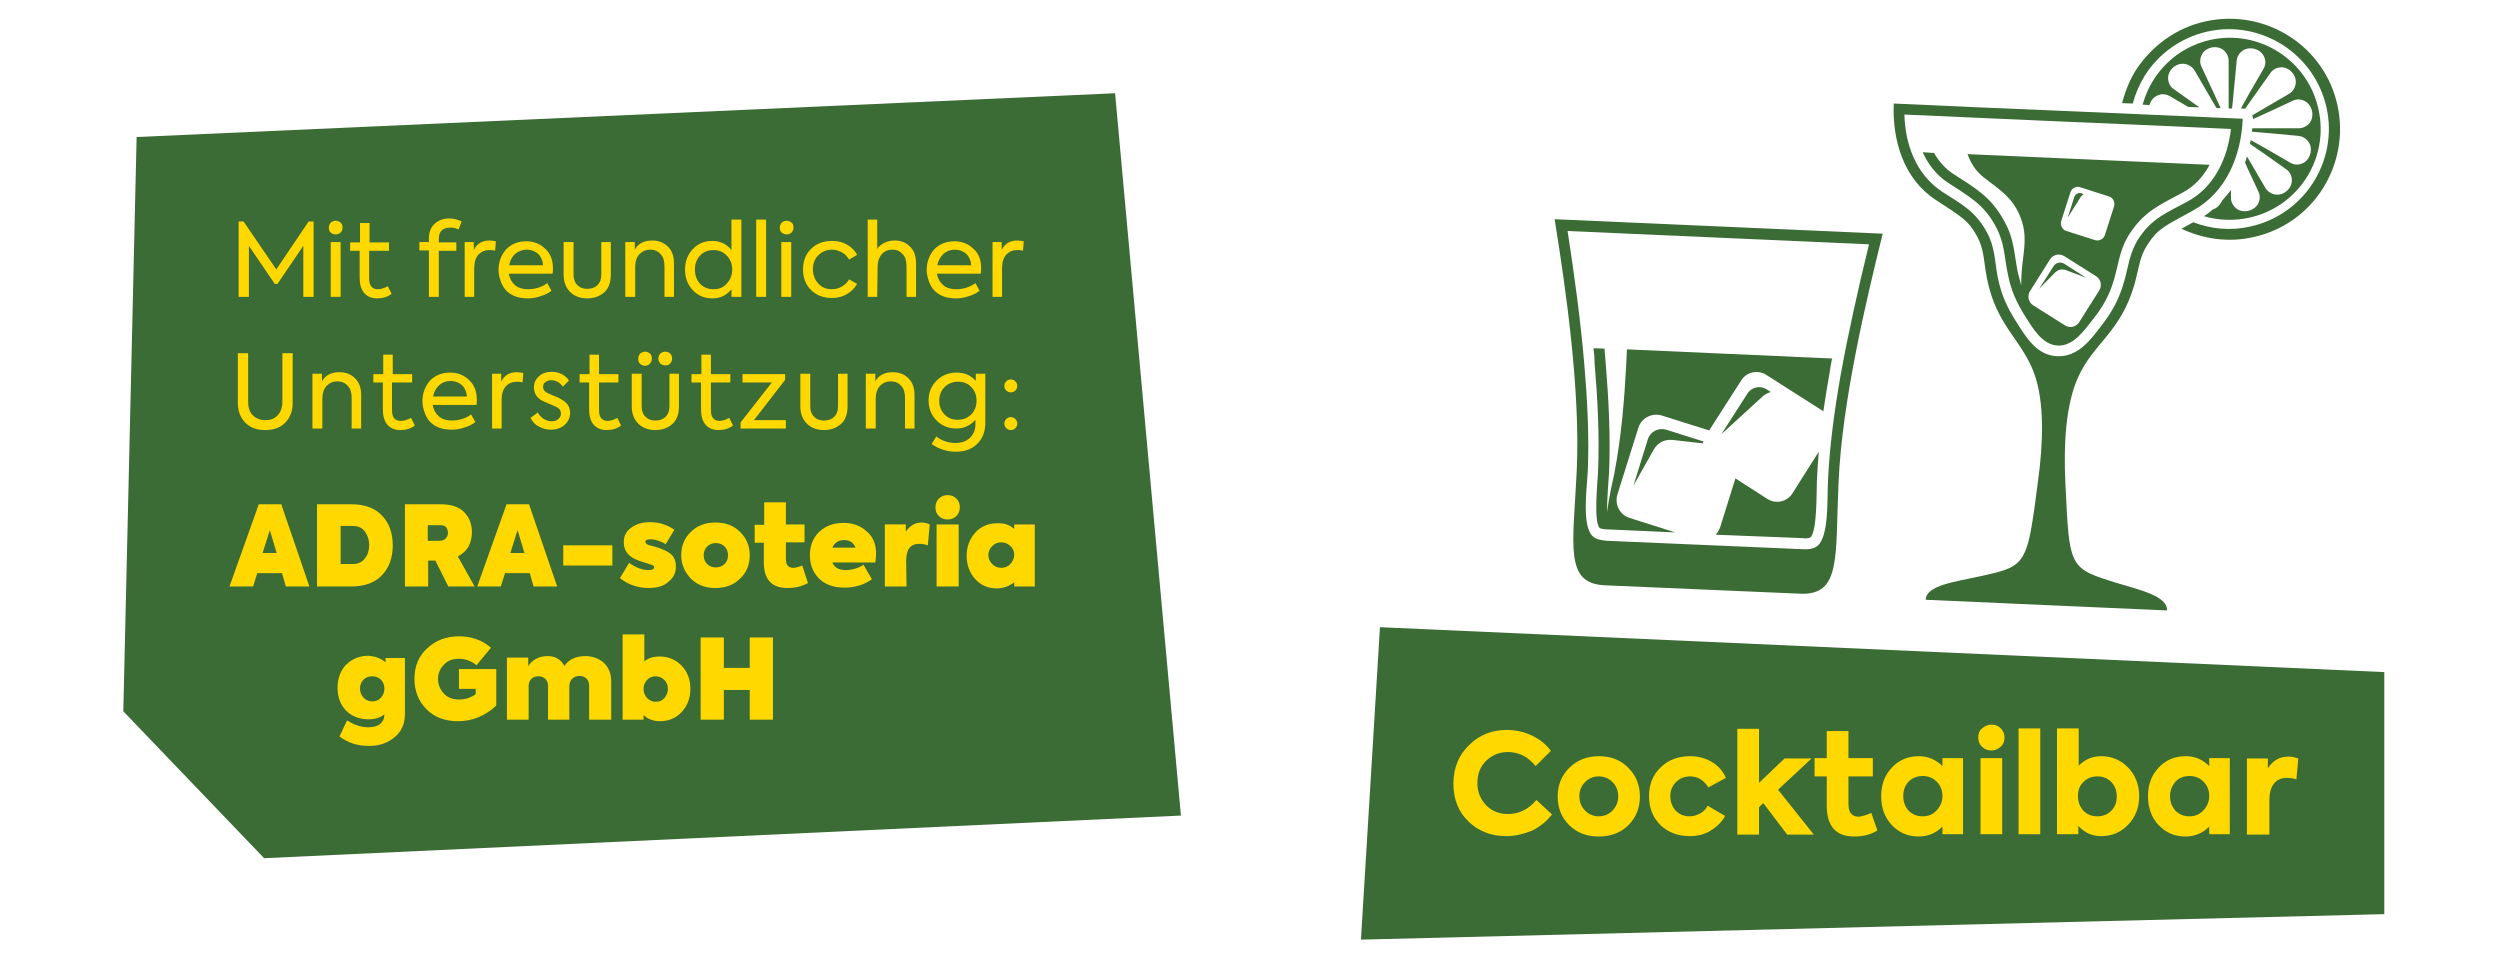 <?xml version="1.0" encoding="utf-8"?>
<!-- Generator: Adobe Illustrator 27.0.1, SVG Export Plug-In . SVG Version: 6.00 Build 0)  -->
<!DOCTYPE svg PUBLIC "-//W3C//DTD SVG 1.1//EN" "http://www.w3.org/Graphics/SVG/1.1/DTD/svg11.dtd">
<svg version="1.1" id="Ebene_1" xmlns:x="http://ns.adobe.com/Extensibility/1.0/" xmlns:i="http://ns.adobe.com/AdobeIllustrator/10.0/" xmlns:graph="http://ns.adobe.com/Graphs/1.0/"
	 xmlns="http://www.w3.org/2000/svg" xmlns:xlink="http://www.w3.org/1999/xlink" x="0px" y="0px" viewBox="0 0 656.9 252.4"
	 style="enable-background:new 0 0 656.9 252.4;" xml:space="preserve">
<style type="text/css">
	.st0{fill:#3C6C36;}
	.st1{clip-path:url(#SVGID_00000053520488807683458840000016697320746289228182_);fill:#3C6C36;}
	.st2{clip-path:url(#SVGID_00000129917362292808909640000013031700936509726362_);fill:#3C6C36;}
	.st3{clip-path:url(#SVGID_00000111192591136221038890000015012283401562718862_);fill:#3C6C36;}
	.st4{enable-background:new    ;}
	.st5{fill:#FFD800;}
</style>
<polygon class="st0" points="357.6,246.9 626.5,240.2 626.5,176.6 362.6,164.8 "/>
<polygon class="st0" points="35.9,36 32.4,186.9 69.4,225.5 310.3,214.3 293,24.5 "/>
<g>
	<g>
		<g>
			<g>
				<defs>
					<rect id="SVGID_1_" x="32.4" y="4.9" width="620.4" height="242"/>
				</defs>
				<clipPath id="SVGID_00000145740523442145016450000016495694579394311576_">
					<use xlink:href="#SVGID_1_"  style="overflow:visible;"/>
				</clipPath>
				<path style="clip-path:url(#SVGID_00000145740523442145016450000016495694579394311576_);fill:#3C6C36;" d="M500.4,30.1
					c14.3,0.6,28.6,1.3,42.9,1.9c14.3,0.6,28.6,1.2,42.9,1.9c-0.9,7.8-4.4,15.3-11.5,19.1c-5.4,2.9-9.3,4.4-12.7,9.6
					c-2.5,3.8-2.7,7.4-3.9,11.5c-1.4,4.9-3.3,8-5.8,11.3c-2.9,3.8-6.2,8.4-11.7,8.2s-8.3-5.1-10.9-9.2c-2.2-3.5-3.8-6.7-4.8-11.7
					c-0.8-4.3-0.7-7.9-2.9-11.8c-3-5.5-6.7-7.3-11.8-10.6C503.4,45.7,500.6,37.9,500.4,30.1 M497.6,27.2c-0.4,9.7,2.6,19.8,11,25.3
					c7,4.6,8.6,5.4,10.9,9.6c1.9,3.5,1.7,6.4,2.6,11.1c2.5,12.6,9.3,16.1,12.5,25.2c2.6,7.4,2.3,17.9,0.9,28.1
					c-0.7,5.5-1.2,9.2-1.9,13.1c-1.8,9.2-4.1,9.8-13.2,11.8c-6.8,1.5-14.3,2.4-14.4,6.2l31.7,1.4l31.7,1.4c0.2-3.8-7.2-5.4-13.8-7.4
					c-8.9-2.8-11.1-3.6-12.1-12.9c-0.4-3.9-0.5-7.7-0.8-13.2c-0.5-10.2,0.1-20.7,3.4-27.9c4-8.8,11.1-11.7,14.7-24.1
					c1.3-4.5,1.3-7.4,3.6-10.8c2.6-4,4.4-4.7,11.7-8.7c8.9-4.8,12.8-14.5,13.2-24.2c-15.3-0.7-30.5-1.3-45.8-2
					C528.2,28.6,512.9,27.9,497.6,27.2"/>
			</g>
		</g>
	</g>
	<g>
		<g>
			<g>
				<defs>
					<rect id="SVGID_00000074444170901092008880000004044793187987771831_" x="32.4" y="4.9" width="620.4" height="242"/>
				</defs>
				<clipPath id="SVGID_00000080917103082705657620000002238044835965496726_">
					<use xlink:href="#SVGID_00000074444170901092008880000004044793187987771831_"  style="overflow:visible;"/>
				</clipPath>
				<path style="clip-path:url(#SVGID_00000080917103082705657620000002238044835965496726_);fill:#3C6C36;" d="M542.4,69.3l5.8,3.7
					l-5.3-2c-1.1-0.4-2.1-0.2-3,0.7l-4.1,4.2l3.7-5.8C540.1,69,541.4,68.7,542.4,69.3 M542.4,67.3l8.4,5.3c1.2,0.8,1.6,2.4,0.8,3.7
					l-5.3,8.4c-0.8,1.2-2.4,1.6-3.7,0.8l-8.4-5.3c-1.2-0.8-1.6-2.4-0.8-3.7l5.3-8.4C539.5,66.9,541.1,66.5,542.4,67.3 M547,50.8
					l0.5,0.2c-0.3,0.2-0.6,0.5-0.8,0.8l-3.4,5.4l1.7-5.3C545.2,51,546.2,50.5,547,50.8 M546.6,49.2l7.5,2.4c1.1,0.3,1.7,1.5,1.4,2.6
					l-2.4,7.5c-0.3,1.1-1.5,1.7-2.6,1.4l-7.5-2.4c-1.1-0.3-1.7-1.5-1.4-2.6l2.4-7.5C544.3,49.5,545.5,48.8,546.6,49.2 M580.7,10.5
					c12.9-2.9,25.7,5.3,28.5,18.2c2.9,12.9-5.3,25.7-18.2,28.5c-4.1,0.9-8.2,0.7-11.9-0.4c0.8-0.5,1.6-1.1,2.4-1.8
					c0.4-0.1,0.7-0.3,1-0.5c0.6-0.5,1.1-1.1,1.4-1.8c0.8-0.9,1.6-1.8,2.3-2.8v2c0,1.1,0.5,2.1,1.3,2.8c1.8,1.5,4.9,0.8,5.9-1.3
					c0.5-1,0.5-2.1,0-3.1l-2.7-5.8l-0.8-1.8c0.2-0.5,0.4-1.1,0.5-1.6l1.6,2.7l3.2,5.5c0.6,1,1.5,1.6,2.6,1.8c2.3,0.4,4.6-1.7,4.4-4
					c-0.1-1.1-0.6-2.1-1.6-2.7l-5.2-3.7l-4.2-2.9c0.1-0.3,0.1-0.7,0.2-1l4.8,2.7l5.5,3.2c1,0.6,2.1,0.7,3.1,0.3
					c2.2-0.8,3.1-3.8,1.8-5.7c-0.6-0.9-1.6-1.5-2.7-1.6l-6.4-0.6l-5.8-0.5c0-0.3,0.1-0.6,0.1-0.9h5.8h6.4c1.1,0,2.1-0.5,2.8-1.3
					c1.5-1.8,0.8-4.9-1.3-5.9c-1-0.5-2.1-0.5-3.1,0l-5.8,2.7l-4.6,2.1c0-0.4-0.1-0.7-0.2-1l4.1-2.4l5.5-3.2c1-0.6,1.6-1.5,1.8-2.6
					c0.4-2.3-1.7-4.6-4-4.4c-1.1,0.1-2.1,0.6-2.7,1.6l-3.7,5.2l-2.9,4.1c-0.2,0-0.4-0.1-0.6-0.1h-0.5l2.7-4.8l3.2-5.5
					c0.6-1,0.7-2.1,0.3-3.1c-0.8-2.2-3.8-3.1-5.7-1.8c-0.9,0.6-1.5,1.6-1.6,2.7l-0.6,6.4l-0.6,6.1h-0.9v-6.1V16
					c0-1.1-0.5-2.1-1.3-2.8c-1.8-1.5-4.9-0.8-5.8,1.3c-0.5,1-0.5,2.1,0,3.1l2.7,5.8l2.3,5h-1.1l-2.5-4.3l-3.2-5.5
					c-0.6-1-1.5-1.6-2.6-1.8c-2.3-0.4-4.6,1.7-4.4,4c0.1,1.1,0.6,2.1,1.6,2.7l5.2,3.7l1.4,1l-2.9-0.1l-4.8-2.8
					c-1-0.6-2.1-0.7-3.1-0.3c-1.1,0.4-2,1.4-2.3,2.6l-1.8-0.1C565.3,19.1,571.9,12.5,580.7,10.5 M579.6,5.6
					c7.8-1.7,15.6-0.1,21.9,3.9c6.3,4,11,10.4,12.7,18.2s0.1,15.6-3.9,21.9s-10.4,11-18.2,12.7c-6.6,1.5-13.2,0.5-18.9-2.2
					c1.1-0.6,2.2-1.2,3.1-1.7c4.7,1.8,9.9,2.3,15.1,1.1c7.1-1.6,12.8-5.9,16.4-11.5c3.6-5.7,5.1-12.7,3.5-19.8s-5.9-12.8-11.5-16.4
					c-5.7-3.6-12.7-5.1-19.8-3.5s-12.8,5.9-16.4,11.5c-1.4,2.3-2.5,4.8-3.2,7.4l-2.8-0.1c0.8-3.1,2-6.1,3.7-8.8
					C565.5,12,571.8,7.3,579.6,5.6 M505.2,40c1.4,3.1,3.5,5.9,6.5,7.9c5.4,3.6,9.5,5.6,12.7,11.6c2.4,4.4,2.2,8,3.2,12.6
					c0.8,4.2,2.2,7.2,4.4,10.8c2,3.1,4.5,7.7,8.7,7.9s7.1-4.2,9.4-7.1c2.6-3.3,4.2-6.2,5.4-10.3c1.3-4.5,1.5-8.2,4.3-12.3
					c3.8-5.7,8-7.4,13.7-10.5c3.2-1.7,5.5-4.3,7.1-7.3L517,40.5c0.8,2.3,2.1,4.4,4.1,6c4.8,3.7,8.5,5.9,10.3,12.1
					c1.3,4.5,0.1,8.3-0.2,13.1c-0.1,1.2-0.1,2.2-0.1,3.3c-0.3-1.1-0.6-2.2-0.9-3.4c-1-5-0.9-8.7-3.5-13.4
					c-3.5-6.5-7.7-8.8-13.6-12.6c-2.1-1.4-3.7-3.3-4.9-5.4L505.2,40z"/>
			</g>
		</g>
	</g>
	<g>
		<g>
			<g>
				<defs>
					<rect id="SVGID_00000163794439439623623050000013764251806202053048_" x="32.4" y="4.9" width="620.4" height="242"/>
				</defs>
				<clipPath id="SVGID_00000094603942600528304480000006669620986204480439_">
					<use xlink:href="#SVGID_00000163794439439623623050000013764251806202053048_"  style="overflow:visible;"/>
				</clipPath>
				<path style="clip-path:url(#SVGID_00000094603942600528304480000006669620986204480439_);fill:#3C6C36;" d="M491.1,64.2
					c-2.8,11.5-5.4,23-7.5,34.6c-1.6,9.2-2.9,18.6-3.3,28c-0.2,4,0.3,14.1-2.7,16.6c-1.1,0.9-2.7,1-4,0.9l-51.3-2.2
					c-1.3-0.1-3-0.3-3.9-1.3c-2.8-2.8-1.4-12.8-1.2-16.8c0.4-9.3-0.1-18.8-0.9-28.2c-1-11.7-2.6-23.4-4.4-35.1L491.1,64.2z
					 M464.2,102.3l1.1,0.7c-0.9,0.3-1.7,0.7-2.3,1.3l-10.7,9.8l6.8-10.6C460.2,101.7,462.5,101.2,464.2,102.3 M447.5,116.5l-8-0.9
					c-2.2-0.2-3.9,0.7-5,2.6l-5.3,9.4l3.8-12.2c0.6-2,2.8-3.1,4.8-2.5l9.8,3.1C447.5,116.1,447.5,116.3,447.5,116.5 M450.8,140.5
					c0.5-0.5,0.9-1.2,1.2-2l4-12.8l8.4,5.4c2.2,1.4,5.2,0.8,6.6-1.5l6.9-10.9c-0.2,2.6-0.4,5.3-0.5,7.9c-0.1,2.4,0.1,13.1-1.7,14.6
					c-0.3,0.3-1.7,0.3-2,0.2L450.8,140.5z M418.7,91.5l2.9,0.1c0.1,1.2,0.2,2.5,0.3,3.7c0.8,9.6,1.3,19.3,0.9,28.9
					c-0.1,1.8-0.6,7.1-0.5,10.4c0.4-3.8,1.6-8.8,1.9-10.3c1.8-9.4,2.6-18.9,3.1-28.4c0.1-1.4,0.1-2.7,0.2-4.1l53.9,2.4
					c-0.3,1.3-0.5,2.7-0.7,4c-0.6,3.3-1.1,6.6-1.6,9.9L479,108l-14.9-9.5c-2.2-1.4-5.2-0.8-6.6,1.5l-8.4,13.1l-12.4-3.9
					c-2.6-0.8-5.4,0.6-6.2,3.2l-5.5,17.5c-0.8,2.6,0.6,5.4,3.2,6.2l12,3.8l-17.9-0.8c-0.4,0-1.7-0.1-2-0.4
					c-1.6-1.7-0.5-12.2-0.4-14.7c0.4-9.5-0.1-19.1-0.9-28.5C419,94.2,418.9,92.9,418.7,91.5 M421.8,153.8l25.6,1.1L473,156
					c10.9,0.5,9.2-9.8,10.1-29.2c0.9-21.2,7.2-47.6,11.6-65.4l-43.1-1.9l-43.1-1.9c2.9,18.1,6.8,45,5.8,66.1
					C413.4,143.2,410.9,153.4,421.8,153.8"/>
			</g>
		</g>
	</g>
</g>
<g class="st4">
	<path class="st5" d="M65.4,78h-2.7V58.2H64l8.6,12.6l8.5-12.6h1.3V78h-2.7V64.6l-6.8,10h-0.7l-6.8-10C65.4,64.6,65.4,78,65.4,78z"
		/>
	<path class="st5" d="M88.2,61.6c-0.5,0-1-0.2-1.3-0.5c-0.4-0.3-0.5-0.8-0.5-1.3s0.2-0.9,0.5-1.3c0.4-0.3,0.8-0.5,1.3-0.5
		s0.9,0.2,1.3,0.5s0.5,0.8,0.5,1.3s-0.2,1-0.5,1.3S88.7,61.6,88.2,61.6z M89.5,63.6V78h-2.6V63.6H89.5z"/>
	<path class="st5" d="M101.9,75.2l1,2c-1,0.8-2.3,1.2-3.8,1.2s-2.6-0.5-3.4-1.4s-1.2-2.3-1.2-4v-7.1H92v-2.2h2.6v-5.1h2.5v5.1h5.1
		v2.2H97v7.3c0,1.9,0.8,2.8,2.3,2.8C100.1,76,101,75.7,101.9,75.2z"/>
	<path class="st5" d="M118.4,59.8c-2.1,0-3.1,1-3.1,3v0.9h4.6v2.2h-4.6V78h-2.6V65.8h-2.5v-2.2h2.5v-0.9c0-1.7,0.5-3,1.5-3.9
		s2.3-1.4,3.9-1.4c1.1,0,2.2,0.3,3.2,0.8l-0.8,2.1C119.7,59.9,119,59.8,118.4,59.8z"/>
</g>
<g class="st4">
	<path class="st5" d="M124.7,78h-2.6V63.6h2.4v2.1c0.8-1.7,2.2-2.5,4.1-2.5c0.5,0,1.1,0.1,1.7,0.2l-0.2,2.5c-0.5-0.2-1-0.2-1.5-0.2
		c-1.2,0-2.1,0.4-2.9,1.2c-0.7,0.8-1.1,2-1.1,3.5V78H124.7z"/>
</g>
<g class="st4">
	<path class="st5" d="M145.3,70.6c0,0.2,0,0.6-0.1,1.3h-11.5c0.2,1.3,0.8,2.3,1.6,3s2,1.1,3.4,1.1c0.9,0,1.7-0.1,2.7-0.4
		s1.7-0.7,2.4-1.2l1.1,2c-0.8,0.6-1.7,1.1-2.8,1.4c-1.1,0.4-2.2,0.6-3.4,0.6c-1.3,0-2.5-0.2-3.5-0.6s-1.8-1-2.4-1.7
		c-0.6-0.7-1-1.5-1.3-2.4s-0.5-1.8-0.5-2.8c0-2.1,0.7-3.9,2-5.4c1.4-1.4,3.1-2.1,5.3-2.1c2,0,3.7,0.7,5,2
		C144.6,66.6,145.3,68.3,145.3,70.6z M133.8,69.7h8.9c-0.1-1.2-0.5-2.2-1.3-3c-0.8-0.7-1.8-1.1-3-1.1s-2.2,0.4-3,1.1
		C134.5,67.5,134,68.5,133.8,69.7z"/>
	<path class="st5" d="M154.3,78.4c-1.9,0-3.4-0.6-4.5-1.7s-1.7-2.6-1.7-4.5v-8.6h2.6v8.5c0,1.2,0.3,2.1,1,2.8s1.5,1,2.6,1
		s2-0.3,2.7-1s1-1.6,1-2.8v-8.5h2.5v8.6c0,1.9-0.5,3.4-1.6,4.5C157.7,77.8,156.2,78.4,154.3,78.4z"/>
	<path class="st5" d="M166.9,78h-2.6V63.6h2.5v2c0.9-1.6,2.4-2.4,4.6-2.4c1.6,0,3,0.5,4.1,1.6c1.1,1.1,1.6,2.5,1.6,4.5V78h-2.5v-8
		c0-1.4-0.3-2.5-1-3.2c-0.7-0.8-1.6-1.2-2.7-1.2c-1.2,0-2.1,0.4-2.9,1.2c-0.7,0.8-1.1,1.9-1.1,3.2L166.9,78L166.9,78z"/>
	<path class="st5" d="M192.2,65.7v-8h2.6V78h-2.6v-2c-1.3,1.6-2.9,2.4-5,2.4s-3.8-0.7-5.2-2.2s-2-3.3-2-5.4s0.7-3.9,2-5.3
		c1.4-1.5,3.1-2.2,5.2-2.2C189.2,63.3,190.9,64.1,192.2,65.7z M192.4,70.8c0-1.4-0.5-2.7-1.4-3.6c-0.9-1-2.1-1.5-3.5-1.5
		c-1.5,0-2.7,0.5-3.6,1.5c-0.9,1-1.3,2.2-1.3,3.6c0,1.5,0.4,2.7,1.3,3.7c0.9,1,2.1,1.5,3.6,1.5s2.6-0.5,3.5-1.5
		S192.4,72.3,192.4,70.8z"/>
	<path class="st5" d="M201.3,57.7V78h-2.6V57.7H201.3z"/>
	<path class="st5" d="M206.7,61.6c-0.5,0-1-0.2-1.3-0.5c-0.4-0.3-0.5-0.8-0.5-1.3s0.2-0.9,0.5-1.3c0.4-0.3,0.8-0.5,1.3-0.5
		s0.9,0.2,1.3,0.5c0.4,0.3,0.5,0.8,0.5,1.3s-0.2,1-0.5,1.3C207.6,61.4,207.2,61.6,206.7,61.6z M207.9,63.6V78h-2.6V63.6H207.9z"/>
	<path class="st5" d="M218.6,78.3c-2.2,0-4.1-0.7-5.5-2.1S211,73,211,70.8c0-2.2,0.7-4,2.1-5.4c1.4-1.4,3.3-2.1,5.6-2.1
		c1.4,0,2.7,0.3,3.9,1c1.2,0.7,2.1,1.6,2.6,2.7l-2.1,1.2c-0.5-0.8-1.1-1.5-1.9-1.9s-1.6-0.7-2.5-0.7c-1.5,0-2.7,0.5-3.7,1.5
		s-1.4,2.2-1.4,3.7c0,1.4,0.5,2.7,1.4,3.7s2.1,1.5,3.6,1.5c0.9,0,1.8-0.2,2.6-0.7s1.5-1.1,1.9-1.9l2.1,1.2c-0.6,1.1-1.5,2-2.7,2.7
		C221.3,78,220,78.3,218.6,78.3z"/>
	<path class="st5" d="M230.5,78H228V57.7h2.5v7.7c0.4-0.7,1.1-1.2,1.9-1.6c0.8-0.4,1.7-0.6,2.7-0.6c1.6,0,2.9,0.5,4,1.6
		c1.1,1,1.6,2.5,1.6,4.5V78h-2.5v-8c0-1.4-0.3-2.5-1-3.2c-0.7-0.8-1.5-1.2-2.7-1.2s-2.1,0.4-2.8,1.2c-0.7,0.8-1.1,1.9-1.1,3.2
		L230.5,78L230.5,78z"/>
	<path class="st5" d="M257.8,70.6c0,0.2,0,0.6-0.1,1.3h-11.5c0.2,1.3,0.8,2.3,1.6,3c0.8,0.7,2,1.1,3.4,1.1c0.9,0,1.7-0.1,2.7-0.4
		s1.7-0.7,2.4-1.2l1.1,2c-0.8,0.6-1.7,1.1-2.8,1.4c-1.1,0.4-2.2,0.6-3.4,0.6c-1.3,0-2.5-0.2-3.5-0.6s-1.8-1-2.4-1.7s-1-1.5-1.3-2.4
		s-0.5-1.8-0.5-2.8c0-2.1,0.7-3.9,2-5.4c1.4-1.4,3.1-2.1,5.3-2.1c2,0,3.7,0.7,5,2C257.2,66.6,257.8,68.3,257.8,70.6z M246.3,69.7
		h8.9c-0.1-1.2-0.5-2.2-1.3-3c-0.8-0.7-1.8-1.1-3-1.1s-2.2,0.4-3,1.1C247.1,67.5,246.5,68.5,246.3,69.7z"/>
</g>
<g class="st4">
	<path class="st5" d="M263.4,78h-2.6V63.6h2.4v2.1c0.8-1.7,2.2-2.5,4.1-2.5c0.5,0,1.1,0.1,1.7,0.2l-0.2,2.5c-0.5-0.2-1-0.2-1.5-0.2
		c-1.2,0-2.1,0.4-2.9,1.2c-0.7,0.8-1.1,2-1.1,3.5V78H263.4z"/>
</g>
<g class="st4">
	<path class="st5" d="M62.5,105.9V92.8h2.7v12.7c0,1.6,0.4,2.8,1.2,3.6c0.8,0.8,1.9,1.3,3.3,1.3s2.5-0.4,3.3-1.3s1.2-2.1,1.2-3.6
		V92.8h2.7v13.1c0,2.2-0.7,3.9-2,5.2s-3,1.9-5.2,1.9s-3.9-0.6-5.2-1.9C63.2,109.8,62.5,108.1,62.5,105.9z"/>
</g>
<g class="st4">
	<path class="st5" d="M84.7,112.6h-2.6V98.2h2.5v2c0.9-1.6,2.4-2.4,4.6-2.4c1.6,0,3,0.5,4.1,1.6s1.6,2.5,1.6,4.5v8.7h-2.5v-8
		c0-1.4-0.3-2.5-1-3.2c-0.7-0.8-1.6-1.2-2.7-1.2c-1.2,0-2.1,0.4-2.9,1.2c-0.7,0.8-1.1,1.9-1.1,3.2L84.7,112.6L84.7,112.6z"/>
</g>
<g class="st4">
	<path class="st5" d="M108,109.8l1,2c-1,0.8-2.3,1.2-3.8,1.2s-2.6-0.5-3.4-1.4c-0.8-0.9-1.2-2.3-1.2-4v-7.1h-2.5v-2.2h2.6v-5.1h2.5
		v5.1h5.1v2.2H103v7.3c0,1.9,0.8,2.8,2.3,2.8C106.2,110.6,107.1,110.3,108,109.8z"/>
</g>
<g class="st4">
	<path class="st5" d="M125.3,105.1c0,0.2,0,0.6-0.1,1.3h-11.5c0.2,1.3,0.8,2.3,1.6,3s2,1.1,3.4,1.1c0.9,0,1.7-0.1,2.7-0.4
		s1.7-0.7,2.4-1.2l1.1,2c-0.8,0.6-1.7,1.1-2.8,1.4c-1.1,0.4-2.2,0.6-3.4,0.6c-1.3,0-2.5-0.2-3.5-0.6s-1.8-1-2.4-1.7
		c-0.6-0.7-1-1.5-1.3-2.4s-0.5-1.8-0.5-2.8c0-2.1,0.7-3.9,2-5.4c1.4-1.4,3.1-2.1,5.3-2.1c2,0,3.7,0.7,5,2
		C124.6,101.1,125.3,102.9,125.3,105.1z M113.8,104.2h8.9c-0.1-1.2-0.5-2.2-1.3-3c-0.8-0.7-1.8-1.1-3-1.1s-2.2,0.4-3,1.1
		C114.5,102.1,114,103,113.8,104.2z"/>
</g>
<g class="st4">
	<path class="st5" d="M131.9,112.6h-2.6V98.2h2.4v2.1c0.8-1.7,2.2-2.5,4.1-2.5c0.5,0,1.1,0.1,1.7,0.2l-0.2,2.5
		c-0.5-0.2-1-0.2-1.5-0.2c-1.2,0-2.1,0.4-2.9,1.2c-0.7,0.8-1.1,2-1.1,3.5v7.6C131.8,112.6,131.9,112.6,131.9,112.6z"/>
</g>
<g class="st4">
	<path class="st5" d="M144.7,112.9c-1.1,0-2.1-0.3-3.1-0.8s-1.7-1.3-2.2-2.3l1.9-1.4c0.4,0.7,0.9,1.3,1.6,1.7s1.3,0.6,2,0.6
		c0.8,0,1.4-0.2,1.8-0.6c0.5-0.4,0.7-0.9,0.7-1.4c0-0.8-0.4-1.4-1.3-1.8c-0.2-0.1-0.8-0.4-1.8-0.8c-0.9-0.4-1.5-0.6-1.8-0.8
		c-1.5-0.8-2.2-2-2.2-3.5c0-1.2,0.4-2.1,1.3-2.9c0.8-0.8,2-1.2,3.4-1.2c0.9,0,1.8,0.2,2.6,0.6s1.5,1,1.9,1.7l-1.6,1.6
		c-0.8-1.1-1.8-1.7-3.1-1.7c-0.6,0-1.1,0.2-1.5,0.5s-0.6,0.7-0.6,1.2c0,0.8,0.4,1.3,1.2,1.7l1.6,0.7c0.9,0.3,1.5,0.6,1.9,0.9
		c1.6,0.8,2.4,2,2.4,3.6c0,1.2-0.5,2.3-1.4,3.1C147.4,112.5,146.2,112.9,144.7,112.9z"/>
</g>
<g class="st4">
	<path class="st5" d="M162.2,109.8l1,2c-1,0.8-2.3,1.2-3.8,1.2s-2.6-0.5-3.4-1.4s-1.2-2.3-1.2-4v-7.1h-2.5v-2.2h2.6v-5.1h2.5v5.1
		h5.1v2.2h-5.1v7.3c0,1.9,0.8,2.8,2.3,2.8C160.4,110.6,161.3,110.3,162.2,109.8z"/>
	<path class="st5" d="M172.2,113c-1.9,0-3.4-0.6-4.5-1.7s-1.7-2.6-1.7-4.5v-8.6h2.6v8.5c0,1.2,0.3,2.1,1,2.8s1.5,1,2.6,1
		s2-0.3,2.7-1s1-1.6,1-2.8v-8.5h2.5v8.6c0,1.9-0.5,3.4-1.6,4.5C175.6,112.4,174.1,113,172.2,113z M169.5,96.1c-0.5,0-1-0.2-1.3-0.5
		c-0.4-0.3-0.5-0.8-0.5-1.4c0-0.5,0.2-0.9,0.5-1.3c0.4-0.3,0.8-0.5,1.3-0.5s0.9,0.2,1.3,0.5c0.3,0.3,0.5,0.8,0.5,1.3s-0.2,1-0.5,1.3
		C170.5,95.9,170,96.1,169.5,96.1z M173,94.2c0-0.5,0.2-0.9,0.5-1.3c0.4-0.3,0.8-0.5,1.3-0.5s1,0.2,1.3,0.5s0.5,0.8,0.5,1.3
		s-0.2,1-0.5,1.3c-0.3,0.4-0.8,0.5-1.3,0.5s-1-0.2-1.3-0.5S173,94.7,173,94.2z"/>
	<path class="st5" d="M191.6,109.8l1,2c-1,0.8-2.3,1.2-3.8,1.2s-2.6-0.5-3.4-1.4s-1.2-2.3-1.2-4v-7.1h-2.5v-2.2h2.6v-5.1h2.5v5.1
		h5.1v2.2h-5.1v7.3c0,1.9,0.8,2.8,2.3,2.8C189.8,110.6,190.7,110.3,191.6,109.8z"/>
</g>
<g class="st4">
	<path class="st5" d="M206.3,99.8l-8.2,10.6h8.4v2.2h-11.9V111l8.2-10.5h-7.7v-2.2h11.2V99.8z"/>
</g>
<g class="st4">
	<path class="st5" d="M216.5,113c-1.9,0-3.4-0.6-4.5-1.7s-1.7-2.6-1.7-4.5v-8.6h2.6v8.5c0,1.2,0.3,2.1,1,2.8s1.5,1,2.6,1
		s2-0.3,2.7-1s1-1.6,1-2.8v-8.5h2.5v8.6c0,1.9-0.5,3.4-1.6,4.5C219.9,112.4,218.4,113,216.5,113z"/>
	<path class="st5" d="M230.1,112.6h-2.6V98.2h2.5v2c0.9-1.6,2.4-2.4,4.6-2.4c1.6,0,3,0.5,4.1,1.6s1.6,2.5,1.6,4.5v8.7h-2.5v-8
		c0-1.4-0.3-2.5-1-3.2c-0.7-0.8-1.6-1.2-2.7-1.2c-1.2,0-2.1,0.4-2.9,1.2c-0.7,0.8-1.1,1.9-1.1,3.2V112.6L230.1,112.6z"/>
	<path class="st5" d="M256.4,100.1v-1.9h2.5v12.9c0,2.3-0.7,4.1-2.1,5.5s-3.3,2.1-5.6,2.1c-2.3,0-4.5-0.7-6.4-2l1.2-2
		c1.6,1.2,3.3,1.7,5.1,1.7c1.6,0,2.9-0.5,3.8-1.4s1.4-2,1.4-3.5v-1.2c-1.3,1.5-3,2.3-5,2.3s-3.8-0.7-5.2-2.1
		c-1.4-1.4-2.1-3.2-2.1-5.3s0.7-3.8,2.1-5.2s3.2-2.1,5.2-2.1C253.5,97.9,255.1,98.6,256.4,100.1z M248.2,108.9
		c0.9,1,2.1,1.4,3.5,1.4s2.6-0.5,3.5-1.4s1.4-2.2,1.4-3.6c0-1.5-0.5-2.7-1.4-3.6c-0.9-1-2.1-1.4-3.5-1.4s-2.6,0.5-3.5,1.4
		s-1.4,2.1-1.4,3.6C246.8,106.7,247.2,107.9,248.2,108.9z"/>
</g>
<g class="st4">
	<path class="st5" d="M263.9,101.4c0-0.5,0.2-0.9,0.5-1.2s0.7-0.5,1.2-0.5s0.9,0.2,1.2,0.5c0.3,0.3,0.5,0.7,0.5,1.2
		s-0.2,0.9-0.5,1.2s-0.7,0.5-1.2,0.5s-0.9-0.2-1.2-0.5S263.9,101.9,263.9,101.4z M263.9,111.3c0-0.5,0.2-0.9,0.5-1.2
		s0.7-0.5,1.2-0.5s0.9,0.2,1.2,0.5c0.3,0.3,0.5,0.7,0.5,1.2s-0.2,0.9-0.5,1.2s-0.7,0.5-1.2,0.5s-0.9-0.2-1.2-0.5
		C264.1,112.2,263.9,111.8,263.9,111.3z"/>
</g>
<g class="st4">
	<path class="st5" d="M81.3,154.1h-6.2l-1-3.5h-6.5l-1.1,3.5h-6.2l7.7-21.6h5.9L81.3,154.1z M69,145.3h3.7l-1.8-6L69,145.3z"/>
	<path class="st5" d="M92.3,154.1h-9v-21.6h9c3.5,0,6.2,1,8,2.9c1.9,1.9,2.9,4.6,2.9,7.9c0,3.3-1,6-2.9,7.9
		C98.5,153.1,95.8,154.1,92.3,154.1z M89.5,138.3v9.9h3.2c1.4,0,2.5-0.5,3.2-1.5c0.8-1,1.1-2.1,1.1-3.5s-0.4-2.5-1.1-3.5
		s-1.8-1.5-3.2-1.5h-3.2V138.3z"/>
	<path class="st5" d="M124.7,154.1h-6.9l-3.4-6.8h-1.9v6.8h-6.1v-21.6h9.4c2.7,0,4.8,0.7,6.1,2c1.4,1.4,2.1,3.2,2.1,5.3
		c0,1.4-0.3,2.7-0.9,3.8c-0.6,1.1-1.6,2-2.8,2.6L124.7,154.1z M115.7,138h-3.3v4.1h3.1c0.7,0,1.2-0.2,1.6-0.6
		c0.4-0.4,0.6-0.9,0.6-1.5s-0.2-1.1-0.5-1.5C116.8,138.1,116.4,138,115.7,138z"/>
	<path class="st5" d="M146.4,154.1h-6.2l-1-3.5h-6.5l-1.1,3.5h-6.2l7.7-21.6h5.9L146.4,154.1z M134.1,145.3h3.7l-1.8-6L134.1,145.3z
		"/>
	<path class="st5" d="M160.9,148.6H148v-5.3h12.9V148.6z"/>
</g>
<g class="st4">
	<path class="st5" d="M170.4,154.5c-2.8,0-5.4-0.9-7.5-2.6l2.4-4c1.9,1.3,3.5,1.9,5.1,1.9c1,0,1.5-0.3,1.5-0.8
		c0-0.2-0.2-0.4-0.7-0.6c0,0-0.7-0.2-1.9-0.6c-1.2-0.4-1.9-0.6-2.2-0.8c-2.1-0.9-3.2-2.4-3.2-4.5c0-1.6,0.6-2.9,1.9-3.8
		c1.3-1,3-1.5,5.1-1.5c2.3,0,4.4,0.7,6.3,2l-2.3,3.8c-1.4-0.9-2.8-1.3-4-1.3c-0.9,0-1.3,0.2-1.3,0.7c0,0.4,0.5,0.8,1.5,1
		c1.4,0.3,2.7,0.8,3.8,1.3c1,0.5,1.7,1.1,2.1,1.7c0.4,0.7,0.6,1.5,0.6,2.4c0,1.7-0.6,3-1.9,4C174.5,154,172.7,154.5,170.4,154.5z"/>
</g>
<g class="st4">
	<path class="st5" d="M197,145.9c0,2.4-0.8,4.5-2.5,6.1c-1.7,1.7-3.8,2.5-6.5,2.5s-4.8-0.8-6.5-2.5c-1.6-1.7-2.5-3.7-2.5-6.1
		c0-2.4,0.8-4.5,2.5-6.1c1.7-1.7,3.8-2.5,6.5-2.5s4.8,0.8,6.5,2.5S197,143.5,197,145.9z M188.1,149.1c0.9,0,1.7-0.3,2.3-0.9
		c0.6-0.6,0.9-1.4,0.9-2.3c0-0.9-0.3-1.7-0.9-2.3c-0.6-0.6-1.4-0.9-2.3-0.9c-0.9,0-1.7,0.3-2.3,0.9c-0.6,0.6-0.9,1.4-0.9,2.3
		c0,0.9,0.3,1.7,0.9,2.3C186.4,148.8,187.2,149.1,188.1,149.1z"/>
</g>
<g class="st4">
	<path class="st5" d="M210.8,148.6l1.5,4.6c-1.6,0.9-3.4,1.3-5.4,1.3c-4.2,0-6.2-2.3-6.2-6.8v-5.1h-2.4v-4.7h2.5V132h5.7v5.8h4.9
		v4.7h-4.9v4.3c0,1.6,0.6,2.4,1.9,2.4C209,149.2,209.8,149,210.8,148.6z"/>
</g>
<g class="st4">
	<path class="st5" d="M230.2,145.5c0,0.7-0.1,1.4-0.2,2.3h-11.3c0.6,1.4,1.8,2,3.5,2s3.3-0.5,4.7-1.4l2.2,3.8
		c-2.1,1.5-4.5,2.2-7.2,2.2c-2.9,0-5.1-0.8-6.7-2.4c-1.6-1.6-2.4-3.7-2.4-6.1c0-2.5,0.8-4.5,2.4-6.1c1.7-1.6,3.8-2.4,6.4-2.4
		c2.4,0,4.5,0.7,6.1,2.2C229.4,141,230.2,143,230.2,145.5z M221.8,141.9c-1.5,0-2.5,0.7-3.1,2h6.1
		C224.3,142.6,223.3,141.9,221.8,141.9z"/>
	<path class="st5" d="M238.2,154.1h-5.7v-16.3h5.5v1.9c1.1-1.6,2.5-2.4,4.2-2.4c0.7,0,1.4,0.2,2.1,0.5l-0.5,5.5
		c-0.8-0.3-1.5-0.4-2.3-0.4c-2.3,0-3.4,1.5-3.4,4.5L238.2,154.1L238.2,154.1z"/>
	<path class="st5" d="M245.8,133.3c0-0.9,0.3-1.7,0.9-2.3s1.4-0.9,2.3-0.9s1.7,0.3,2.3,0.9c0.6,0.6,0.9,1.4,0.9,2.3
		c0,0.9-0.3,1.7-0.9,2.3s-1.4,0.9-2.3,0.9s-1.7-0.3-2.3-0.9S245.8,134.3,245.8,133.3z M251.9,137.8v16.3h-5.8v-16.3H251.9z"/>
	<path class="st5" d="M266.5,139v-1.2h5.4v16.3h-5.4V153c-1.3,1-2.8,1.6-4.6,1.6c-2.3,0-4.2-0.8-5.7-2.5s-2.2-3.7-2.2-6.1
		c0-2.4,0.8-4.4,2.3-6.1c1.5-1.6,3.4-2.4,5.7-2.4C263.8,137.4,265.3,137.9,266.5,139z M263.1,149.2c0.9,0,1.7-0.3,2.4-1
		c0.6-0.7,1-1.5,1-2.4s-0.3-1.7-1-2.3c-0.6-0.6-1.4-1-2.4-1s-1.7,0.3-2.4,1c-0.6,0.6-1,1.4-1,2.3c0,0.9,0.3,1.7,1,2.4
		C261.4,148.9,262.2,149.2,263.1,149.2z"/>
</g>
<g class="st4">
	<path class="st5" d="M101.3,174v-1.1h5.1v14.7c0,2.6-0.9,4.6-2.7,6.1s-4,2.3-6.7,2.3c-3,0-5.6-0.8-7.8-2.5l2-4.2
		c1.9,1.2,3.7,1.8,5.6,1.8c1.3,0,2.4-0.3,3.1-0.9c0.7-0.6,1.1-1.4,1.1-2.4v-0.1c-1.1,0.9-2.5,1.3-4.2,1.3c-2.4,0-4.4-0.8-5.9-2.3
		c-1.5-1.6-2.2-3.6-2.2-6c0-2.5,0.8-4.6,2.3-6.1c1.6-1.5,3.5-2.3,5.9-2.3C98.7,172.5,100.1,173,101.3,174z M97.8,184.3
		c0.9,0,1.7-0.3,2.3-1c0.6-0.6,0.9-1.4,0.9-2.4c0-0.9-0.3-1.7-0.9-2.3s-1.4-0.9-2.3-0.9s-1.7,0.3-2.3,0.9s-0.9,1.4-0.9,2.3
		c0,1,0.3,1.7,0.9,2.4C96.1,183.9,96.8,184.3,97.8,184.3z"/>
	<path class="st5" d="M120.4,189.5c-3.4,0-6.2-1-8.3-3.1s-3.2-4.8-3.2-8c0-3.3,1.1-6,3.3-8c2.2-2.1,5-3.2,8.4-3.2c3.3,0,6.1,1,8.4,3
		l-3.8,4.6c-1.4-1.2-3-1.7-4.7-1.7c-1.6,0-2.9,0.5-3.9,1.6c-1,1-1.5,2.3-1.5,3.7c0,1.5,0.5,2.7,1.5,3.8s2.3,1.6,4,1.6
		c0.8,0,1.7-0.1,2.5-0.4s1.4-0.6,1.9-1V181h-4.4v-5.2h9.8v9.6C127.5,188.1,124.1,189.5,120.4,189.5z"/>
	<path class="st5" d="M153.8,172.4c1.9,0,3.5,0.6,4.8,1.7c1.3,1.2,2,2.8,2,5v10h-5.8v-8.8c0-0.9-0.2-1.5-0.7-2
		c-0.4-0.4-1-0.7-1.8-0.7s-1.5,0.3-2,0.8s-0.7,1.2-0.7,2.1v8.6H144v-8.8c0-0.8-0.2-1.5-0.7-1.9c-0.5-0.5-1.1-0.7-1.8-0.7
		c-0.8,0-1.4,0.2-1.9,0.7s-0.7,1.2-0.7,2.1v8.6h-5.7v-16.3h5.6v2.3c0.4-0.8,1.1-1.5,2.1-2c0.9-0.5,1.9-0.7,3-0.7
		c2.1,0,3.5,0.9,4.4,2.6C149.4,173.3,151.3,172.4,153.8,172.4z"/>
	<path class="st5" d="M173.3,172.5c2.3,0,4.2,0.8,5.8,2.4c1.5,1.6,2.3,3.6,2.3,6.1s-0.8,4.5-2.3,6.1s-3.4,2.4-5.7,2.4
		c-1.7,0-3.1-0.5-4.3-1.6v1.2h-5.5v-22.4h5.7v7.1C170.3,172.9,171.7,172.5,173.3,172.5z M175.5,181c0-0.9-0.3-1.7-0.9-2.3
		c-0.6-0.6-1.4-1-2.3-1s-1.7,0.3-2.3,1c-0.6,0.6-0.9,1.4-0.9,2.3c0,0.9,0.3,1.7,0.9,2.4c0.6,0.6,1.4,1,2.3,1s1.7-0.3,2.3-1
		C175.2,182.7,175.5,181.9,175.5,181z"/>
	<path class="st5" d="M190.2,189.1h-6.1v-21.6h6.1v8h6.8v-8h6.1v21.6H197v-7.8h-6.8V189.1z"/>
</g>
<g class="st4">
	<path class="st5" d="M395.8,219.7c-4,0-7.3-1.3-9.9-3.8c-2.7-2.6-4-5.9-4-10s1.4-7.5,4.1-10.1c2.7-2.7,6-4,9.9-4
		c2.4,0,4.6,0.5,6.7,1.5c2,1,3.7,2.3,4.9,4l-4,4c-2-2.5-4.5-3.7-7.3-3.7c-2.2,0-4.1,0.8-5.7,2.3c-1.6,1.6-2.3,3.5-2.3,5.9
		c0,2.3,0.8,4.2,2.3,5.8c1.5,1.5,3.4,2.3,5.7,2.3c2.9,0,5.4-1.2,7.5-3.7l4.1,3.8c-1.3,1.7-3,3.1-5.1,4.2
		C400.5,219.1,398.2,219.7,395.8,219.7z"/>
</g>
<g class="st4">
	<path class="st5" d="M420.1,219.8c-3.2,0-5.8-1-7.8-3s-3-4.5-3-7.5s1-5.5,3-7.5s4.6-3.1,7.8-3.1c3.2,0,5.8,1,7.8,3.1
		c2,2,3,4.5,3,7.5s-1,5.5-3,7.5S423.3,219.8,420.1,219.8z M425.2,209.2c0-1.4-0.5-2.7-1.5-3.7s-2.2-1.5-3.6-1.5s-2.6,0.5-3.6,1.5
		s-1.5,2.2-1.5,3.7s0.5,2.8,1.5,3.8s2.2,1.5,3.6,1.5s2.6-0.5,3.6-1.5C424.7,211.9,425.2,210.7,425.2,209.2z"/>
	<path class="st5" d="M444,219.7c-3.1,0-5.7-1-7.7-2.9c-2-2-3-4.5-3-7.6s1-5.6,3-7.5c2-2,4.6-3,7.8-3c2.1,0,4,0.5,5.7,1.5
		s2.9,2.4,3.7,4.2l-4.6,2.5c-1.2-1.9-2.8-2.9-4.8-2.9c-1.5,0-2.7,0.5-3.7,1.5s-1.5,2.2-1.5,3.7s0.5,2.8,1.4,3.8c1,1,2.2,1.5,3.7,1.5
		c1,0,1.9-0.3,2.8-0.8s1.5-1.2,1.9-2l4.6,2.7c-0.9,1.6-2.2,2.9-3.9,3.9C448,219.2,446.1,219.7,444,219.7z"/>
	<path class="st5" d="M476.6,219.3h-7l-6.3-8.3l-1.1,1.1v7.2h-5.7v-27.8h5.7v14.2l6.7-6.4h7.1l-8.8,8.2L476.6,219.3z"/>
</g>
<g class="st4">
	<path class="st5" d="M491.7,213.6l1.6,4.6c-1.7,1.1-3.8,1.6-6.1,1.6c-4.8,0-7.2-2.7-7.2-8.1V204h-3.2v-4.8h3.2v-7.1h5.7v7.1h6.4
		v4.8h-6.4v7.2c0,2.3,0.9,3.4,2.7,3.4C489.3,214.5,490.4,214.2,491.7,213.6z"/>
</g>
<g class="st4">
	<path class="st5" d="M510.4,201.3v-2.1h5.4v20h-5.4v-2c-1.7,1.7-3.8,2.6-6.2,2.6c-2.9,0-5.2-1-7.1-3c-1.9-2-2.8-4.6-2.8-7.6
		s0.9-5.5,2.8-7.5c1.9-2,4.2-3,7.1-3C506.6,198.7,508.7,199.6,510.4,201.3z M500.1,209.2c0,1.5,0.5,2.8,1.4,3.8c1,1,2.2,1.5,3.7,1.5
		s2.7-0.5,3.7-1.6s1.5-2.3,1.5-3.8c0-1.4-0.5-2.7-1.5-3.7s-2.2-1.5-3.7-1.5s-2.7,0.5-3.7,1.5C500.5,206.5,500.1,207.7,500.1,209.2z"
		/>
	<path class="st5" d="M523.3,197.2c-1,0-1.8-0.3-2.5-1c-0.7-0.6-1-1.5-1-2.4c0-1,0.3-1.8,1-2.4c0.7-0.6,1.5-1,2.5-1s1.8,0.3,2.4,1
		c0.7,0.6,1,1.5,1,2.4c0,1-0.3,1.8-1,2.4C525,196.8,524.2,197.2,523.3,197.2z M526.1,199.2v20h-5.7v-20H526.1z"/>
	<path class="st5" d="M536.1,191.4v27.8h-5.7v-27.8H536.1L536.1,191.4z"/>
	<path class="st5" d="M552.1,198.7c2.8,0,5.2,1,7.1,3c1.9,2,2.9,4.5,2.9,7.5s-1,5.5-2.9,7.5s-4.3,3-7.1,3c-2.4,0-4.4-0.9-6-2.7v2.2
		h-5.6v-27.8h5.7v9.8C547.9,199.5,549.8,198.7,552.1,198.7z M554.8,213c1-1,1.4-2.3,1.4-3.8s-0.5-2.7-1.4-3.7c-1-1-2.2-1.5-3.7-1.5
		s-2.7,0.5-3.7,1.5s-1.4,2.2-1.4,3.7s0.5,2.7,1.4,3.8c1,1,2.2,1.5,3.7,1.5S553.8,214,554.8,213z"/>
	<path class="st5" d="M580.5,201.3v-2.1h5.4v20h-5.4v-2c-1.7,1.7-3.8,2.6-6.2,2.6c-2.9,0-5.2-1-7.1-3c-1.9-2-2.8-4.6-2.8-7.6
		s0.9-5.5,2.8-7.5c1.9-2,4.2-3,7.1-3C576.8,198.7,578.8,199.6,580.5,201.3z M570.2,209.2c0,1.5,0.5,2.8,1.4,3.8c1,1,2.2,1.5,3.7,1.5
		s2.7-0.5,3.7-1.6s1.5-2.3,1.5-3.8c0-1.4-0.5-2.7-1.5-3.7s-2.2-1.5-3.7-1.5s-2.7,0.5-3.7,1.5C570.7,206.5,570.2,207.7,570.2,209.2z"
		/>
	<path class="st5" d="M596.1,219.3h-5.7v-20h5.5v2.6c1.3-2.1,3.1-3.1,5.5-3.1c0.8,0,1.6,0.2,2.5,0.5l-0.5,5.5
		c-0.8-0.3-1.7-0.4-2.5-0.4c-1.5,0-2.6,0.5-3.4,1.5s-1.2,2.5-1.2,4.4v9H596.1z"/>
</g>
</svg>
